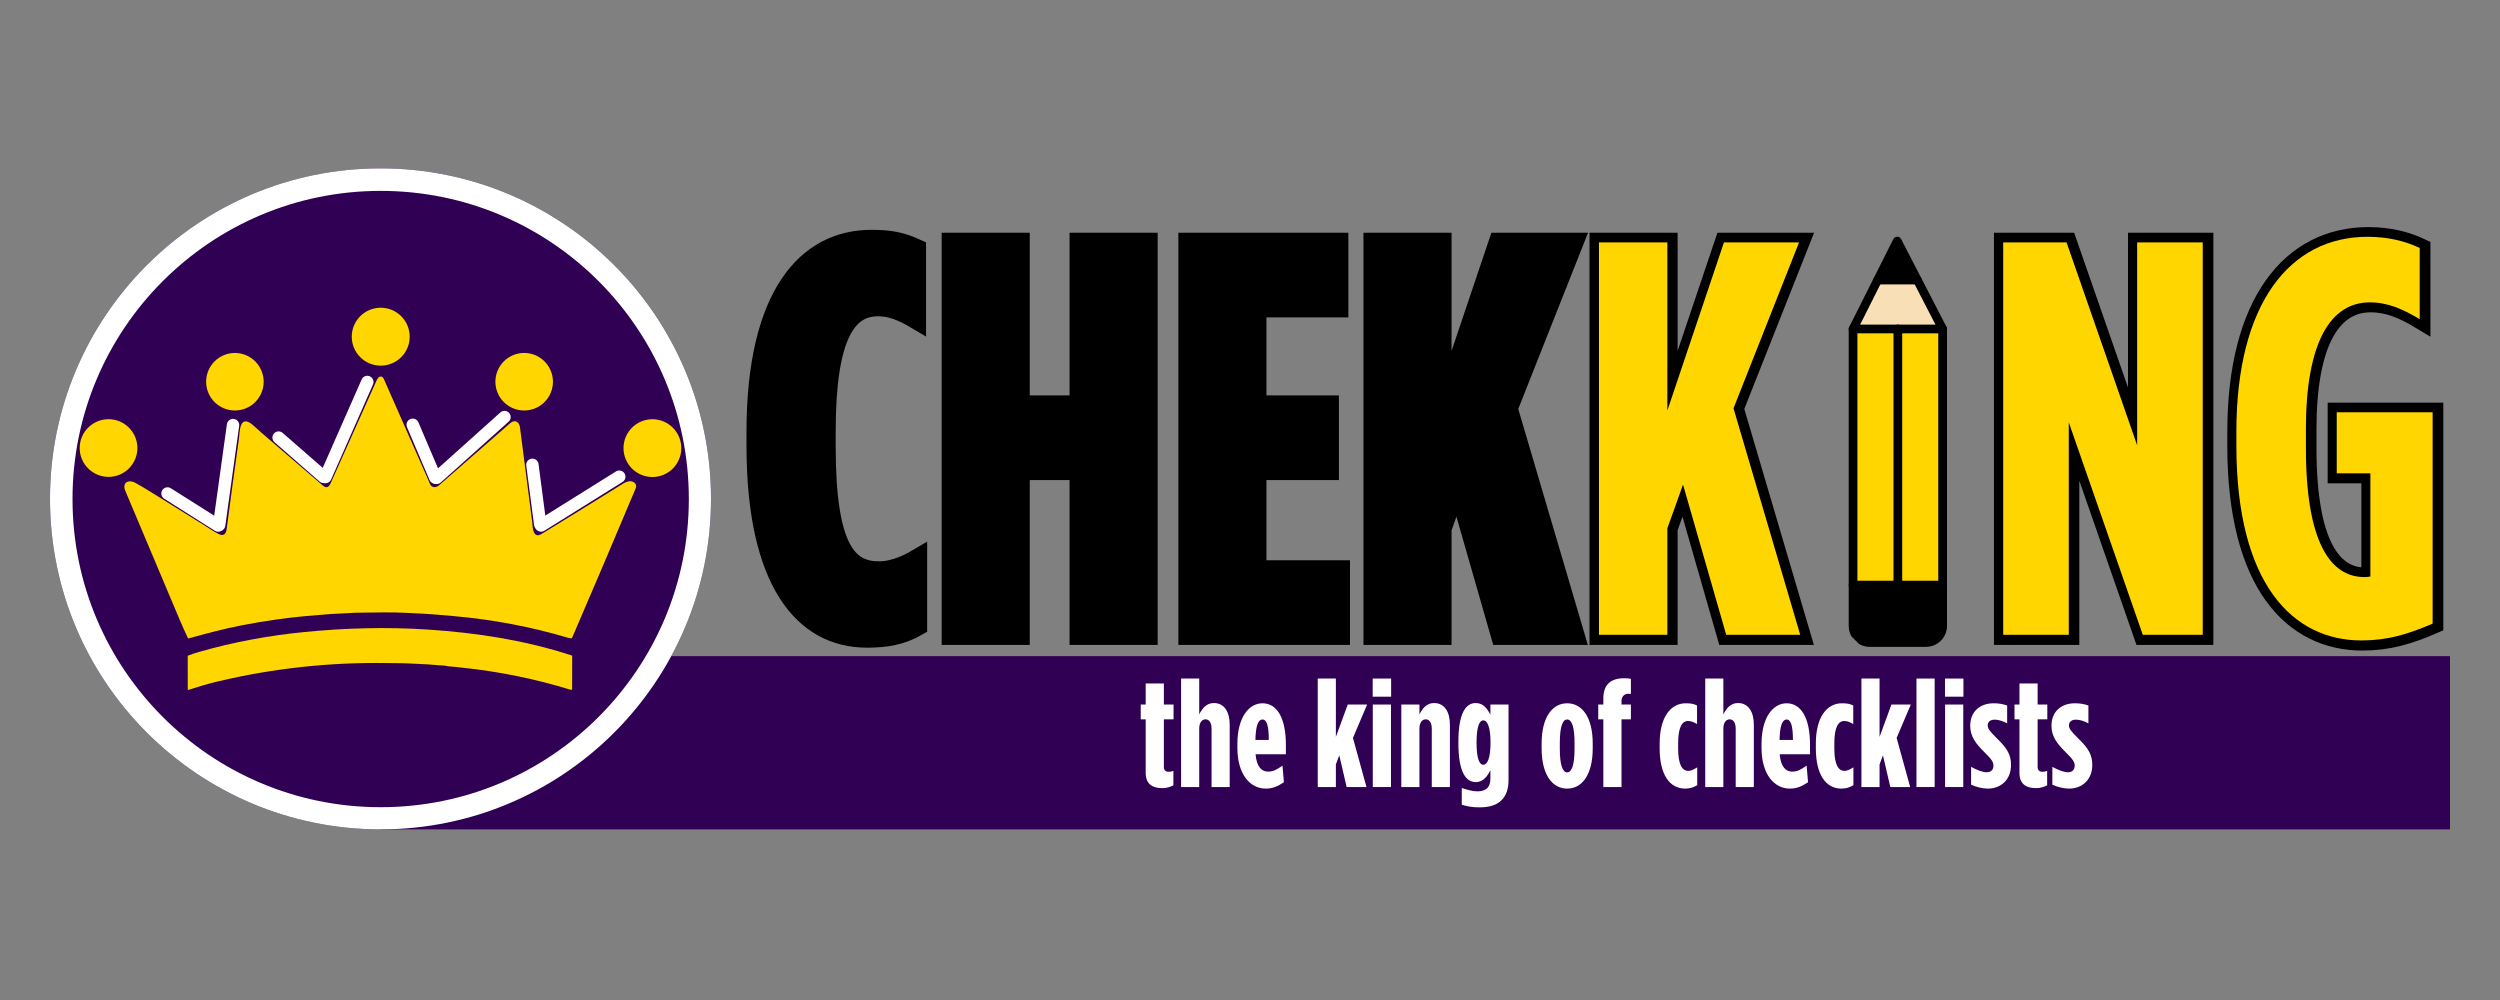 <svg xmlns="http://www.w3.org/2000/svg" xmlns:xlink="http://www.w3.org/1999/xlink" width="1000" zoomAndPan="magnify" viewBox="0 0 750 300" height="400" preserveAspectRatio="xMidYMid meet" version="1.0"><rect x="0" y="0" width="750" height="300" fill="#808080" stroke="none"/><defs><g/><clipPath id="d90b97e101"><path d="M 114.152 196.836 L 735 196.836 L 735 248.816 L 114.152 248.816 Z M 114.152 196.836 " clip-rule="nonzero"/></clipPath><clipPath id="8a65222c47"><path d="M 563 72 L 576 72 L 576 85 L 563 85 Z M 563 72 " clip-rule="nonzero"/></clipPath><clipPath id="558c280190"><path d="M 636.664 137.801 L 569.492 204.977 L 501.941 137.426 L 569.113 70.25 Z M 636.664 137.801 " clip-rule="nonzero"/></clipPath><clipPath id="58a4c2f844"><path d="M 636.664 137.801 L 569.492 204.977 L 501.941 137.426 L 569.113 70.25 Z M 636.664 137.801 " clip-rule="nonzero"/></clipPath><clipPath id="d40666bcd9"><path d="M 555 84 L 583 84 L 583 99 L 555 99 Z M 555 84 " clip-rule="nonzero"/></clipPath><clipPath id="1fd952d870"><path d="M 636.664 137.801 L 569.492 204.977 L 501.941 137.426 L 569.113 70.25 Z M 636.664 137.801 " clip-rule="nonzero"/></clipPath><clipPath id="68d37028d3"><path d="M 636.664 137.801 L 569.492 204.977 L 501.941 137.426 L 569.113 70.25 Z M 636.664 137.801 " clip-rule="nonzero"/></clipPath><clipPath id="83e080bab9"><path d="M 555 175 L 583 175 L 583 193 L 555 193 Z M 555 175 " clip-rule="nonzero"/></clipPath><clipPath id="a34761402d"><path d="M 636.664 137.801 L 569.492 204.977 L 501.941 137.426 L 569.113 70.25 Z M 636.664 137.801 " clip-rule="nonzero"/></clipPath><clipPath id="6d5af7fcdc"><path d="M 636.664 137.801 L 569.492 204.977 L 501.941 137.426 L 569.113 70.25 Z M 636.664 137.801 " clip-rule="nonzero"/></clipPath><clipPath id="783b3ceda8"><path d="M 555 98 L 570 98 L 570 176 L 555 176 Z M 555 98 " clip-rule="nonzero"/></clipPath><clipPath id="37973f82d5"><path d="M 636.664 137.801 L 569.492 204.977 L 501.941 137.426 L 569.113 70.25 Z M 636.664 137.801 " clip-rule="nonzero"/></clipPath><clipPath id="e5cccf99e9"><path d="M 636.664 137.801 L 569.492 204.977 L 501.941 137.426 L 569.113 70.25 Z M 636.664 137.801 " clip-rule="nonzero"/></clipPath><clipPath id="c541fe55a9"><path d="M 569 98 L 583 98 L 583 176 L 569 176 Z M 569 98 " clip-rule="nonzero"/></clipPath><clipPath id="a0ddb190ca"><path d="M 636.664 137.801 L 569.492 204.977 L 501.941 137.426 L 569.113 70.25 Z M 636.664 137.801 " clip-rule="nonzero"/></clipPath><clipPath id="e2ee65051b"><path d="M 636.664 137.801 L 569.492 204.977 L 501.941 137.426 L 569.113 70.25 Z M 636.664 137.801 " clip-rule="nonzero"/></clipPath><clipPath id="118b454434"><path d="M 554 71 L 585 71 L 585 195 L 554 195 Z M 554 71 " clip-rule="nonzero"/></clipPath><clipPath id="7036f7c452"><path d="M 636.664 137.801 L 569.492 204.977 L 501.941 137.426 L 569.113 70.25 Z M 636.664 137.801 " clip-rule="nonzero"/></clipPath><clipPath id="abe83d5bfd"><path d="M 636.664 137.801 L 569.492 204.977 L 501.941 137.426 L 569.113 70.25 Z M 636.664 137.801 " clip-rule="nonzero"/></clipPath><clipPath id="7d3be4d772"><path d="M 554 174 L 585 174 L 585 177 L 554 177 Z M 554 174 " clip-rule="nonzero"/></clipPath><clipPath id="afbf812272"><path d="M 636.664 137.801 L 569.492 204.977 L 501.941 137.426 L 569.113 70.25 Z M 636.664 137.801 " clip-rule="nonzero"/></clipPath><clipPath id="a3b7855e1a"><path d="M 636.664 137.801 L 569.492 204.977 L 501.941 137.426 L 569.113 70.25 Z M 636.664 137.801 " clip-rule="nonzero"/></clipPath><clipPath id="b81db6193a"><path d="M 554 97 L 585 97 L 585 101 L 554 101 Z M 554 97 " clip-rule="nonzero"/></clipPath><clipPath id="e06fde543e"><path d="M 636.664 137.801 L 569.492 204.977 L 501.941 137.426 L 569.113 70.25 Z M 636.664 137.801 " clip-rule="nonzero"/></clipPath><clipPath id="03b589fe6e"><path d="M 636.664 137.801 L 569.492 204.977 L 501.941 137.426 L 569.113 70.25 Z M 636.664 137.801 " clip-rule="nonzero"/></clipPath><clipPath id="7e1964943c"><path d="M 568 97 L 571 97 L 571 177 L 568 177 Z M 568 97 " clip-rule="nonzero"/></clipPath><clipPath id="27c84e7a9d"><path d="M 636.664 137.801 L 569.492 204.977 L 501.941 137.426 L 569.113 70.25 Z M 636.664 137.801 " clip-rule="nonzero"/></clipPath><clipPath id="343825ec94"><path d="M 636.664 137.801 L 569.492 204.977 L 501.941 137.426 L 569.113 70.25 Z M 636.664 137.801 " clip-rule="nonzero"/></clipPath><clipPath id="5d9c2e705e"><path d="M 561 82 L 577 82 L 577 86 L 561 86 Z M 561 82 " clip-rule="nonzero"/></clipPath><clipPath id="46ae7e67d4"><path d="M 636.664 137.801 L 569.492 204.977 L 501.941 137.426 L 569.113 70.25 Z M 636.664 137.801 " clip-rule="nonzero"/></clipPath><clipPath id="5b8121add9"><path d="M 636.664 137.801 L 569.492 204.977 L 501.941 137.426 L 569.113 70.25 Z M 636.664 137.801 " clip-rule="nonzero"/></clipPath><clipPath id="dc65a43e55"><path d="M 15 50.512 L 213.305 50.512 L 213.305 248.816 L 15 248.816 Z M 15 50.512 " clip-rule="nonzero"/></clipPath><clipPath id="57e9cd3613"><path d="M 114.152 50.512 C 59.391 50.512 15 94.902 15 149.664 C 15 204.422 59.391 248.816 114.152 248.816 C 168.914 248.816 213.305 204.422 213.305 149.664 C 213.305 94.902 168.914 50.512 114.152 50.512 Z M 114.152 50.512 " clip-rule="nonzero"/></clipPath><clipPath id="07872bf773"><path d="M 15 50.512 L 213.301 50.512 L 213.301 248.812 L 15 248.812 Z M 15 50.512 " clip-rule="nonzero"/></clipPath><clipPath id="da87b1ae62"><path d="M 114.152 50.512 C 59.391 50.512 15 94.902 15 149.66 C 15 204.422 59.391 248.812 114.152 248.812 C 168.91 248.812 213.301 204.422 213.301 149.66 C 213.301 94.902 168.91 50.512 114.152 50.512 Z M 114.152 50.512 " clip-rule="nonzero"/></clipPath><clipPath id="1675f371bd"><path d="M 105 92.309 L 123 92.309 L 123 110 L 105 110 Z M 105 92.309 " clip-rule="nonzero"/></clipPath><clipPath id="3d9301a28d"><path d="M 23.91 125 L 42 125 L 42 144 L 23.91 144 Z M 23.91 125 " clip-rule="nonzero"/></clipPath><clipPath id="cf5b2aa346"><path d="M 187 125 L 204.359 125 L 204.359 144 L 187 144 Z M 187 125 " clip-rule="nonzero"/></clipPath><clipPath id="a66c5eff4e"><path d="M 56 188 L 172 188 L 172 206.945 L 56 206.945 Z M 56 188 " clip-rule="nonzero"/></clipPath></defs><path stroke-linecap="butt" transform="matrix(0.531, 0, 0, 0.531, 222.867, 13.181)" fill="none" stroke-linejoin="miter" d="M 70.017 335.548 C 81.16 335.548 89.669 334.002 98.567 328.894 L 98.567 290.908 C 90.596 295.626 83.015 297.871 76.98 297.871 C 59.264 297.871 46.884 285.8 46.884 227.235 L 46.884 218.955 C 46.884 163.489 59.264 148.319 76.361 148.319 C 83.633 148.319 89.978 150.873 97.942 155.591 L 97.942 115.677 C 89.669 111.887 83.324 110.569 72.571 110.569 C 36.44 110.569 7.58 141.357 7.58 219.264 L 7.58 226.926 C 7.58 304.216 34.504 335.548 70.017 335.548 Z M 117.851 334.002 L 156.529 334.002 L 156.529 240.852 L 190.106 240.852 L 190.106 334.002 L 228.791 334.002 L 228.791 112.196 L 190.106 112.196 L 190.106 204.102 L 156.529 204.102 L 156.529 112.196 L 117.851 112.196 Z M 251.578 334.002 L 337.45 334.002 L 337.45 297.253 L 290.256 297.253 L 290.256 240.852 L 331.186 240.852 L 331.186 204.102 L 290.256 204.102 L 290.256 148.938 L 336.522 148.938 L 336.522 112.196 L 251.578 112.196 Z M 356.152 334.002 L 394.83 334.002 L 394.83 273.811 L 403.728 249.051 L 428.098 334.002 L 469.955 334.002 L 432.197 205.957 L 469.337 112.196 L 426.861 112.196 L 394.83 207.275 L 394.83 112.196 L 356.152 112.196 Z M 356.152 334.002 " stroke="#000000" stroke-width="11.091" stroke-opacity="1" stroke-miterlimit="4"/><path stroke-linecap="butt" transform="matrix(0.531, 0, 0, 0.531, 222.867, 13.181)" fill="none" stroke-linejoin="miter" d="M 483.858 334.002 L 522.544 334.002 L 522.544 273.811 L 531.435 249.051 L 555.804 334.002 L 597.662 334.002 L 559.911 205.957 L 597.043 112.196 L 554.568 112.196 L 522.544 207.275 L 522.544 112.196 L 483.858 112.196 Z M 483.858 334.002 " stroke="#000000" stroke-width="11.091" stroke-opacity="1" stroke-miterlimit="4"/><path stroke-linecap="butt" transform="matrix(0.531, 0, 0, 0.531, 222.867, 13.181)" fill="none" stroke-linejoin="miter" d="M 712.356 334.002 L 749.495 334.002 L 749.495 213.928 L 791.271 334.002 L 825.231 334.002 L 825.231 112.196 L 788.099 112.196 L 788.099 226.926 L 748.178 112.196 L 712.356 112.196 Z M 914.908 337.175 C 929.761 337.175 941.213 333.693 955.139 327.658 L 955.139 208.202 L 900.902 208.202 L 900.902 242.707 L 919.935 242.707 L 919.935 301.043 C 918.08 301.353 917.771 301.353 916.454 301.353 C 900.592 301.353 883.495 287.736 883.495 228.472 L 883.495 217.719 C 883.495 168.589 897.42 146.082 919.626 146.082 C 929.761 146.082 938.35 149.872 947.867 155.591 L 947.867 115.368 C 939.896 111.57 930.07 109.023 918.389 109.023 C 874.677 109.023 844.191 146.391 844.191 219.264 L 844.191 226.926 C 844.191 305.452 876.223 337.175 914.908 337.175 Z M 914.908 337.175 " stroke="#000000" stroke-width="11.091" stroke-opacity="1" stroke-miterlimit="4"/><g fill="#000000" fill-opacity="1"><g transform="translate(222.867, 190.444)"><g><path d="M 37.172 0.844 C 43.062 0.844 47.594 0 52.312 -2.688 L 52.312 -22.875 C 48.109 -20.344 44.062 -19.172 40.875 -19.172 C 31.453 -19.172 24.891 -25.562 24.891 -56.672 L 24.891 -61.047 C 24.891 -90.484 31.453 -98.562 40.531 -98.562 C 44.406 -98.562 47.766 -97.219 51.969 -94.688 L 51.969 -115.875 C 47.594 -117.906 44.234 -118.578 38.516 -118.578 C 19.344 -118.578 4.031 -102.266 4.031 -60.891 L 4.031 -56.844 C 4.031 -15.812 18.328 0.844 37.172 0.844 Z M 37.172 0.844 "/></g></g></g><g fill="#000000" fill-opacity="1"><g transform="translate(279.377, 190.444)"><g><path d="M 6.062 0 L 26.578 0 L 26.578 -49.453 L 44.406 -49.453 L 44.406 0 L 64.922 0 L 64.922 -117.734 L 44.406 -117.734 L 44.406 -68.953 L 26.578 -68.953 L 26.578 -117.734 L 6.062 -117.734 Z M 6.062 0 "/></g></g></g><g fill="#000000" fill-opacity="1"><g transform="translate(350.349, 190.444)"><g><path d="M 6.062 0 L 51.641 0 L 51.641 -19.516 L 26.578 -19.516 L 26.578 -49.453 L 48.266 -49.453 L 48.266 -68.953 L 26.578 -68.953 L 26.578 -98.219 L 51.125 -98.219 L 51.125 -117.734 L 6.062 -117.734 Z M 6.062 0 "/></g></g></g><g fill="#000000" fill-opacity="1"><g transform="translate(405.849, 190.444)"><g><path d="M 6.062 0 L 26.578 0 L 26.578 -31.953 L 31.281 -45.078 L 44.234 0 L 66.438 0 L 46.422 -67.953 L 66.094 -117.734 L 43.562 -117.734 L 26.578 -67.281 L 26.578 -117.734 L 6.062 -117.734 Z M 6.062 0 "/></g></g></g><g fill="#ffd600" fill-opacity="1"><g transform="translate(473.628, 190.444)"><g><path d="M 6.062 0 L 26.578 0 L 26.578 -31.953 L 31.281 -45.078 L 44.234 0 L 66.438 0 L 46.422 -67.953 L 66.094 -117.734 L 43.562 -117.734 L 26.578 -67.281 L 26.578 -117.734 L 6.062 -117.734 Z M 6.062 0 "/></g></g></g><g fill="#ffd600" fill-opacity="1"><g transform="translate(541.411, 190.444)"><g/></g></g><g fill="#ffd600" fill-opacity="1"><g transform="translate(568.152, 190.444)"><g/></g></g><g fill="#ffd600" fill-opacity="1"><g transform="translate(594.899, 190.444)"><g><path d="M 6.062 0 L 25.734 0 L 25.734 -63.75 L 47.938 0 L 65.922 0 L 65.922 -117.734 L 46.25 -117.734 L 46.25 -56.844 L 25.062 -117.734 L 6.062 -117.734 Z M 6.062 0 "/></g></g></g><g fill="#ffd600" fill-opacity="1"><g transform="translate(666.88, 190.444)"><g><path d="M 41.547 1.688 C 49.453 1.688 55.5 -0.172 62.906 -3.359 L 62.906 -66.766 L 34.141 -66.766 L 34.141 -48.438 L 44.234 -48.438 L 44.234 -17.484 C 43.219 -17.328 43.062 -17.328 42.391 -17.328 C 33.969 -17.328 24.891 -24.562 24.891 -56 L 24.891 -61.719 C 24.891 -87.797 32.297 -99.734 44.062 -99.734 C 49.453 -99.734 53.984 -97.719 59.031 -94.688 L 59.031 -116.047 C 54.828 -118.062 49.609 -119.406 43.391 -119.406 C 20.188 -119.406 4.031 -99.562 4.031 -60.891 L 4.031 -56.844 C 4.031 -15.141 21.031 1.688 41.547 1.688 Z M 41.547 1.688 "/></g></g></g><g clip-path="url(#d90b97e101)"><path fill="#2f0054" d="M 114.152 196.836 L 735.07 196.836 L 735.07 248.816 L 114.152 248.816 Z M 114.152 196.836 " fill-opacity="1" fill-rule="nonzero"/></g><g clip-path="url(#8a65222c47)"><g clip-path="url(#558c280190)"><g clip-path="url(#58a4c2f844)"><path fill="#000000" d="M 563.293 84.016 L 569.168 72.32 L 575.207 84.016 Z M 563.293 84.016 " fill-opacity="1" fill-rule="nonzero"/></g></g></g><g clip-path="url(#d40666bcd9)"><g clip-path="url(#1fd952d870)"><g clip-path="url(#68d37028d3)"><path fill="#f8dfb6" d="M 555.918 98.695 L 563.293 84.016 L 575.207 84.016 L 582.789 98.695 L 555.918 98.695 " fill-opacity="1" fill-rule="nonzero"/></g></g></g><g clip-path="url(#83e080bab9)"><g clip-path="url(#a34761402d)"><g clip-path="url(#6d5af7fcdc)"><path fill="#000000" d="M 560.895 192.742 C 558.148 192.742 555.918 190.516 555.918 187.766 L 555.918 175.527 L 582.789 175.527 L 582.789 187.766 C 582.789 190.516 580.562 192.742 577.812 192.742 L 560.895 192.742 " fill-opacity="1" fill-rule="nonzero"/></g></g></g><g clip-path="url(#783b3ceda8)"><g clip-path="url(#37973f82d5)"><g clip-path="url(#e5cccf99e9)"><path fill="#ffd600" d="M 555.918 175.527 L 555.918 98.695 L 569.355 98.695 L 569.355 175.527 L 555.918 175.527 " fill-opacity="1" fill-rule="nonzero"/></g></g></g><g clip-path="url(#c541fe55a9)"><g clip-path="url(#a0ddb190ca)"><g clip-path="url(#e2ee65051b)"><path fill="#ffd600" d="M 569.355 175.527 L 569.355 98.695 L 582.789 98.695 L 582.789 175.527 L 569.355 175.527 " fill-opacity="1" fill-rule="nonzero"/></g></g></g><g clip-path="url(#118b454434)"><g clip-path="url(#7036f7c452)"><g clip-path="url(#abe83d5bfd)"><path fill="#000000" d="M 555.918 98.695 Z M 581.48 99.012 L 569.184 75.203 L 557.227 99.004 L 557.227 187.766 C 557.227 188.746 557.609 189.668 558.301 190.359 C 558.996 191.051 559.914 191.434 560.895 191.434 L 577.812 191.434 C 578.793 191.434 579.715 191.051 580.406 190.359 C 581.098 189.668 581.48 188.746 581.48 187.766 Z M 568.242 71.395 C 568.48 71.156 568.809 71.012 569.16 71.012 C 569.652 71.008 570.105 71.281 570.332 71.719 L 583.953 98.094 C 584.047 98.281 584.098 98.484 584.098 98.695 L 584.098 187.766 C 584.098 189.445 583.445 191.023 582.258 192.211 C 581.07 193.398 579.492 194.051 577.812 194.051 L 560.895 194.051 C 559.215 194.051 557.637 193.398 556.449 192.211 C 555.266 191.023 554.609 189.445 554.609 187.766 L 554.609 98.695 C 554.609 98.492 554.656 98.289 554.75 98.109 L 568 71.73 C 568.062 71.605 568.145 71.492 568.242 71.395 " fill-opacity="1" fill-rule="nonzero"/></g></g></g><g clip-path="url(#7d3be4d772)"><g clip-path="url(#afbf812272)"><g clip-path="url(#a3b7855e1a)"><path fill="#000000" d="M 554.992 174.602 C 555.23 174.367 555.559 174.219 555.918 174.219 L 582.789 174.219 C 583.512 174.219 584.098 174.805 584.098 175.527 C 584.098 176.25 583.512 176.836 582.789 176.836 L 555.918 176.836 C 555.195 176.836 554.609 176.25 554.609 175.527 C 554.609 175.168 554.758 174.84 554.992 174.602 " fill-opacity="1" fill-rule="nonzero"/></g></g></g><g clip-path="url(#b81db6193a)"><g clip-path="url(#e06fde543e)"><g clip-path="url(#03b589fe6e)"><path fill="#000000" d="M 554.992 97.77 C 555.23 97.531 555.559 97.387 555.918 97.387 L 582.789 97.387 C 583.512 97.387 584.098 97.973 584.098 98.695 C 584.098 99.418 583.512 100.004 582.789 100.004 L 555.918 100.004 C 555.195 100.004 554.609 99.418 554.609 98.695 C 554.609 98.332 554.758 98.008 554.992 97.77 " fill-opacity="1" fill-rule="nonzero"/></g></g></g><g clip-path="url(#7e1964943c)"><g clip-path="url(#27c84e7a9d)"><g clip-path="url(#343825ec94)"><path fill="#000000" d="M 568.43 97.77 C 568.664 97.531 568.992 97.387 569.355 97.387 C 570.078 97.387 570.664 97.973 570.664 98.695 L 570.664 175.527 C 570.664 176.25 570.078 176.836 569.355 176.836 C 568.633 176.836 568.047 176.25 568.047 175.527 L 568.047 98.695 C 568.047 98.332 568.191 98.008 568.43 97.77 " fill-opacity="1" fill-rule="nonzero"/></g></g></g><g clip-path="url(#5d9c2e705e)"><g clip-path="url(#46ae7e67d4)"><g clip-path="url(#5b8121add9)"><path fill="#000000" d="M 562.367 83.09 C 562.605 82.852 562.93 82.707 563.293 82.707 L 575.207 82.707 C 575.93 82.707 576.516 83.293 576.516 84.016 C 576.516 84.738 575.93 85.324 575.207 85.324 L 563.293 85.324 C 562.57 85.324 561.984 84.738 561.984 84.016 C 561.984 83.656 562.129 83.328 562.367 83.09 " fill-opacity="1" fill-rule="nonzero"/></g></g></g><g fill="#ffffff" fill-opacity="1"><g transform="translate(341.534, 236.113)"><g><path d="M 7.25 0.328 C 8.359 0.328 9.656 -0.047 10.484 -0.516 L 10.484 -4.844 C 10.016 -4.656 9.562 -4.578 9.141 -4.578 C 8.172 -4.578 7.625 -4.984 7.625 -6.094 L 7.625 -20.312 L 10.531 -20.312 L 10.531 -24.75 L 7.625 -24.75 L 7.625 -31.078 L 2.172 -31.078 L 2.172 -24.75 L 0.688 -24.75 L 0.688 -20.312 L 2.172 -20.312 L 2.172 -4.25 C 2.172 -0.516 4.656 0.328 7.25 0.328 Z M 7.25 0.328 "/></g></g></g><g fill="#ffffff" fill-opacity="1"><g transform="translate(352.798, 236.113)"><g><path d="M 1.531 0 L 6.969 0 L 6.969 -17.5 C 6.969 -19.297 7.75 -20.312 8.859 -20.312 C 9.969 -20.312 10.672 -19.297 10.672 -17.5 L 10.672 0 L 16.109 0 L 16.109 -18.75 C 16.109 -22.531 14.5 -25.203 11.359 -25.203 C 9.188 -25.203 7.938 -23.688 6.969 -21.797 L 6.969 -32.547 L 1.531 -32.547 Z M 1.531 0 "/></g></g></g><g fill="#ffffff" fill-opacity="1"><g transform="translate(370.295, 236.113)"><g><path d="M 9.422 0.469 C 11.5 0.469 12.969 -0.188 14.875 -1.438 L 14.453 -6.422 C 12.828 -5.312 11.781 -4.625 10.109 -4.625 C 8.312 -4.625 6.688 -5.953 6.375 -9.828 L 15.469 -9.828 L 15.469 -12.703 C 15.469 -20.828 12.75 -25.125 8.453 -25.125 C 4.344 -25.125 0.922 -20.875 0.922 -12.922 L 0.922 -11.734 C 0.922 -3.734 4.797 0.469 9.422 0.469 Z M 6.328 -14.125 C 6.422 -18.516 7.203 -20.266 8.453 -20.266 C 9.75 -20.266 10.344 -18.281 10.344 -14.125 Z M 6.328 -14.125 "/></g></g></g><g fill="#ffffff" fill-opacity="1"><g transform="translate(386.453, 236.113)"><g/></g></g><g fill="#ffffff" fill-opacity="1"><g transform="translate(393.793, 236.113)"><g><path d="M 1.531 0 L 6.969 0 L 6.969 -6.781 L 7.984 -9.516 L 10.203 0 L 16.156 0 L 12.094 -14.734 L 16.344 -24.75 L 10.531 -24.75 L 6.969 -15.047 L 6.969 -32.547 L 1.531 -32.547 Z M 1.531 0 "/></g></g></g><g fill="#ffffff" fill-opacity="1"><g transform="translate(410.274, 236.113)"><g><path d="M 1.531 -27.109 L 7.062 -27.109 L 7.062 -32.547 L 1.531 -32.547 Z M 1.562 0 L 7.016 0 L 7.016 -24.75 L 1.562 -24.75 Z M 1.562 0 "/></g></g></g><g fill="#ffffff" fill-opacity="1"><g transform="translate(418.861, 236.113)"><g><path d="M 1.531 0 L 6.969 0 L 6.969 -17.5 C 6.969 -19.297 7.75 -20.312 8.859 -20.312 C 9.969 -20.312 10.672 -19.297 10.672 -17.5 L 10.672 0 L 16.109 0 L 16.109 -18.75 C 16.109 -22.531 14.5 -25.203 11.359 -25.203 C 9.188 -25.203 7.938 -23.688 6.969 -21.797 L 6.969 -24.75 L 1.531 -24.75 Z M 1.531 0 "/></g></g></g><g fill="#ffffff" fill-opacity="1"><g transform="translate(436.358, 236.113)"><g><path d="M 7.531 6.094 C 10.344 6.094 12.609 5.453 14.078 3.969 C 15.516 2.547 16.203 0.594 16.203 -2.172 L 16.203 -24.75 L 10.766 -24.75 L 10.766 -21.75 C 9.922 -23.266 8.766 -25.203 6.375 -25.203 C 3.422 -25.203 1.156 -22.297 1.156 -13.484 L 1.156 -13.203 C 1.156 -4.438 3.422 -1.484 6.375 -1.484 C 8.766 -1.484 9.969 -3.516 10.766 -5.031 L 10.766 -2.578 C 10.766 0.281 9.234 1.297 6.781 1.297 C 5.672 1.297 3.688 0.828 2.172 0.281 L 2.172 5.312 C 3.922 5.812 5.219 6.094 7.531 6.094 Z M 8.641 -6.688 C 7.344 -6.688 6.609 -8.859 6.609 -13.297 L 6.609 -13.391 C 6.609 -17.781 7.344 -20 8.641 -20 C 9.922 -20 10.797 -17.781 10.797 -13.391 L 10.797 -13.297 C 10.797 -8.859 9.922 -6.688 8.641 -6.688 Z M 8.641 -6.688 "/></g></g></g><g fill="#ffffff" fill-opacity="1"><g transform="translate(454.086, 236.113)"><g/></g></g><g fill="#ffffff" fill-opacity="1"><g transform="translate(461.426, 236.113)"><g><path d="M 8.719 0.469 C 13.156 0.469 16.391 -3.641 16.391 -11.594 L 16.391 -13.062 C 16.391 -21.016 13.156 -25.125 8.719 -25.125 C 4.297 -25.125 1.062 -21.016 1.062 -13.062 L 1.062 -11.594 C 1.062 -3.641 4.297 0.469 8.719 0.469 Z M 8.719 -4.391 C 7.344 -4.391 6.516 -6.688 6.516 -11.5 L 6.516 -13.156 C 6.516 -18.047 7.344 -20.266 8.719 -20.266 C 10.109 -20.266 10.938 -18.047 10.938 -13.156 L 10.938 -11.5 C 10.938 -6.688 10.109 -4.391 8.719 -4.391 Z M 8.719 -4.391 "/></g></g></g><g fill="#ffffff" fill-opacity="1"><g transform="translate(478.877, 236.113)"><g><path d="M 2.125 0 L 7.578 0 L 7.578 -20.312 L 10.391 -20.312 L 10.391 -24.75 L 7.578 -24.75 L 7.578 -25.719 C 7.578 -27.234 8.406 -27.984 9.75 -27.984 C 10.062 -27.984 10.156 -27.984 10.391 -27.938 L 10.391 -32.453 C 9.828 -32.594 9.281 -32.641 8.359 -32.641 C 6.328 -32.641 4.703 -32.141 3.641 -31.078 C 2.625 -30.062 2.125 -28.578 2.125 -26.547 L 2.125 -24.75 L 0.594 -24.75 L 0.594 -20.312 L 2.125 -20.312 Z M 2.125 0 "/></g></g></g><g fill="#ffffff" fill-opacity="1"><g transform="translate(489.495, 236.113)"><g/></g></g><g fill="#ffffff" fill-opacity="1"><g transform="translate(496.835, 236.113)"><g><path d="M 8.719 0.469 C 10.156 0.469 11.078 0.141 12.328 -0.547 L 12.328 -5.906 C 11.406 -5.312 10.438 -4.844 9.656 -4.844 C 7.844 -4.844 6.609 -6.688 6.609 -11.5 L 6.609 -13.156 C 6.609 -18.047 7.844 -19.812 9.562 -19.812 C 10.531 -19.812 11.359 -19.438 12.281 -18.891 L 12.281 -24.469 C 11.172 -24.984 10.438 -25.125 8.859 -25.125 C 4.391 -25.125 1.062 -21.016 1.062 -13.062 L 1.062 -11.594 C 1.062 -3.641 4.109 0.469 8.719 0.469 Z M 8.719 0.469 "/></g></g></g><g fill="#ffffff" fill-opacity="1"><g transform="translate(510.039, 236.113)"><g><path d="M 1.531 0 L 6.969 0 L 6.969 -17.5 C 6.969 -19.297 7.75 -20.312 8.859 -20.312 C 9.969 -20.312 10.672 -19.297 10.672 -17.5 L 10.672 0 L 16.109 0 L 16.109 -18.75 C 16.109 -22.531 14.5 -25.203 11.359 -25.203 C 9.188 -25.203 7.938 -23.688 6.969 -21.797 L 6.969 -32.547 L 1.531 -32.547 Z M 1.531 0 "/></g></g></g><g fill="#ffffff" fill-opacity="1"><g transform="translate(527.536, 236.113)"><g><path d="M 9.422 0.469 C 11.5 0.469 12.969 -0.188 14.875 -1.438 L 14.453 -6.422 C 12.828 -5.312 11.781 -4.625 10.109 -4.625 C 8.312 -4.625 6.688 -5.953 6.375 -9.828 L 15.469 -9.828 L 15.469 -12.703 C 15.469 -20.828 12.75 -25.125 8.453 -25.125 C 4.344 -25.125 0.922 -20.875 0.922 -12.922 L 0.922 -11.734 C 0.922 -3.734 4.797 0.469 9.422 0.469 Z M 6.328 -14.125 C 6.422 -18.516 7.203 -20.266 8.453 -20.266 C 9.75 -20.266 10.344 -18.281 10.344 -14.125 Z M 6.328 -14.125 "/></g></g></g><g fill="#ffffff" fill-opacity="1"><g transform="translate(543.694, 236.113)"><g><path d="M 8.719 0.469 C 10.156 0.469 11.078 0.141 12.328 -0.547 L 12.328 -5.906 C 11.406 -5.312 10.438 -4.844 9.656 -4.844 C 7.844 -4.844 6.609 -6.688 6.609 -11.5 L 6.609 -13.156 C 6.609 -18.047 7.844 -19.812 9.562 -19.812 C 10.531 -19.812 11.359 -19.438 12.281 -18.891 L 12.281 -24.469 C 11.172 -24.984 10.438 -25.125 8.859 -25.125 C 4.391 -25.125 1.062 -21.016 1.062 -13.062 L 1.062 -11.594 C 1.062 -3.641 4.109 0.469 8.719 0.469 Z M 8.719 0.469 "/></g></g></g><g fill="#ffffff" fill-opacity="1"><g transform="translate(556.897, 236.113)"><g><path d="M 1.531 0 L 6.969 0 L 6.969 -6.781 L 7.984 -9.516 L 10.203 0 L 16.156 0 L 12.094 -14.734 L 16.344 -24.75 L 10.531 -24.75 L 6.969 -15.047 L 6.969 -32.547 L 1.531 -32.547 Z M 1.531 0 "/></g></g></g><g fill="#ffffff" fill-opacity="1"><g transform="translate(573.378, 236.113)"><g><path d="M 1.562 0 L 7.016 0 L 7.016 -32.547 L 1.562 -32.547 Z M 1.562 0 "/></g></g></g><g fill="#ffffff" fill-opacity="1"><g transform="translate(581.965, 236.113)"><g><path d="M 1.531 -27.109 L 7.062 -27.109 L 7.062 -32.547 L 1.531 -32.547 Z M 1.562 0 L 7.016 0 L 7.016 -24.75 L 1.562 -24.75 Z M 1.562 0 "/></g></g></g><g fill="#ffffff" fill-opacity="1"><g transform="translate(590.552, 236.113)"><g><path d="M 5.812 0.469 C 9.75 0.469 12.75 -2.266 12.75 -6.562 L 12.75 -6.656 C 12.75 -9.469 11.781 -11.453 8.719 -14.406 C 6.188 -16.906 5.766 -17.547 5.766 -18.516 C 5.766 -19.531 6.516 -20.219 7.844 -20.219 C 9.141 -20.219 10.438 -19.719 11.594 -19.109 L 11.594 -24.469 C 10.203 -24.938 9.047 -25.125 7.531 -25.125 C 3.328 -25.125 0.516 -22.531 0.516 -18.422 L 0.516 -18.328 C 0.516 -15.188 2.219 -12.969 4.703 -10.531 C 7.062 -8.219 7.484 -7.438 7.484 -6.422 C 7.484 -5.172 6.734 -4.438 5.453 -4.438 C 4.203 -4.438 2.625 -5.078 0.781 -6.047 L 0.781 -0.688 C 2.359 0 4.203 0.469 5.812 0.469 Z M 5.812 0.469 "/></g></g></g><g fill="#ffffff" fill-opacity="1"><g transform="translate(603.663, 236.113)"><g><path d="M 7.25 0.328 C 8.359 0.328 9.656 -0.047 10.484 -0.516 L 10.484 -4.844 C 10.016 -4.656 9.562 -4.578 9.141 -4.578 C 8.172 -4.578 7.625 -4.984 7.625 -6.094 L 7.625 -20.312 L 10.531 -20.312 L 10.531 -24.75 L 7.625 -24.75 L 7.625 -31.078 L 2.172 -31.078 L 2.172 -24.75 L 0.688 -24.75 L 0.688 -20.312 L 2.172 -20.312 L 2.172 -4.25 C 2.172 -0.516 4.656 0.328 7.25 0.328 Z M 7.25 0.328 "/></g></g></g><g fill="#ffffff" fill-opacity="1"><g transform="translate(614.928, 236.113)"><g><path d="M 5.812 0.469 C 9.75 0.469 12.75 -2.266 12.75 -6.562 L 12.75 -6.656 C 12.75 -9.469 11.781 -11.453 8.719 -14.406 C 6.188 -16.906 5.766 -17.547 5.766 -18.516 C 5.766 -19.531 6.516 -20.219 7.844 -20.219 C 9.141 -20.219 10.438 -19.719 11.594 -19.109 L 11.594 -24.469 C 10.203 -24.938 9.047 -25.125 7.531 -25.125 C 3.328 -25.125 0.516 -22.531 0.516 -18.422 L 0.516 -18.328 C 0.516 -15.188 2.219 -12.969 4.703 -10.531 C 7.062 -8.219 7.484 -7.438 7.484 -6.422 C 7.484 -5.172 6.734 -4.438 5.453 -4.438 C 4.203 -4.438 2.625 -5.078 0.781 -6.047 L 0.781 -0.688 C 2.359 0 4.203 0.469 5.812 0.469 Z M 5.812 0.469 "/></g></g></g><g clip-path="url(#dc65a43e55)"><g clip-path="url(#57e9cd3613)"><path fill="#2f0054" d="M 15 50.512 L 213.305 50.512 L 213.305 248.816 L 15 248.816 Z M 15 50.512 " fill-opacity="1" fill-rule="nonzero"/></g></g><g clip-path="url(#07872bf773)"><g clip-path="url(#da87b1ae62)"><path stroke-linecap="butt" transform="matrix(0.531, 0, 0, 0.531, 15, 50.511)" fill="none" stroke-linejoin="miter" d="M 186.824 0.001 C 83.641 0.001 -0 83.643 -0 186.818 C -0 290 83.641 373.642 186.824 373.642 C 289.999 373.642 373.64 290 373.64 186.818 C 373.64 83.643 289.999 0.001 186.824 0.001 Z M 186.824 0.001 " stroke="#ffffff" stroke-width="25.437" stroke-opacity="1" stroke-miterlimit="4"/></g></g><g clip-path="url(#1675f371bd)"><path fill="#ffd600" d="M 122.906 101.008 C 122.906 101.578 122.852 102.145 122.742 102.703 C 122.629 103.262 122.465 103.805 122.246 104.332 C 122.027 104.859 121.758 105.359 121.441 105.836 C 121.125 106.309 120.766 106.75 120.363 107.152 C 119.957 107.555 119.52 107.914 119.047 108.234 C 118.57 108.551 118.07 108.816 117.543 109.035 C 117.016 109.254 116.473 109.418 115.914 109.531 C 115.352 109.641 114.789 109.699 114.219 109.699 C 113.645 109.699 113.082 109.641 112.52 109.531 C 111.961 109.418 111.418 109.254 110.891 109.035 C 110.363 108.816 109.863 108.551 109.387 108.234 C 108.914 107.914 108.477 107.555 108.07 107.152 C 107.668 106.75 107.309 106.309 106.992 105.836 C 106.676 105.359 106.406 104.859 106.188 104.332 C 105.969 103.805 105.805 103.262 105.695 102.703 C 105.582 102.145 105.527 101.578 105.527 101.008 C 105.527 100.438 105.582 99.871 105.695 99.312 C 105.805 98.754 105.969 98.207 106.188 97.68 C 106.406 97.152 106.676 96.652 106.992 96.18 C 107.309 95.703 107.668 95.266 108.07 94.863 C 108.477 94.457 108.914 94.098 109.387 93.781 C 109.863 93.465 110.363 93.195 110.891 92.977 C 111.418 92.762 111.961 92.594 112.52 92.484 C 113.082 92.371 113.645 92.316 114.219 92.316 C 114.789 92.316 115.352 92.371 115.914 92.484 C 116.473 92.594 117.016 92.762 117.543 92.977 C 118.07 93.195 118.57 93.465 119.047 93.781 C 119.52 94.098 119.957 94.457 120.363 94.863 C 120.766 95.266 121.125 95.703 121.441 96.18 C 121.758 96.652 122.027 97.152 122.246 97.68 C 122.465 98.207 122.629 98.754 122.742 99.312 C 122.852 99.871 122.906 100.438 122.906 101.008 Z M 122.906 101.008 " fill-opacity="1" fill-rule="nonzero"/></g><path fill="#ffd600" d="M 79.098 114.52 C 79.098 115.086 79.043 115.648 78.934 116.203 C 78.82 116.762 78.656 117.301 78.441 117.824 C 78.223 118.348 77.957 118.844 77.645 119.316 C 77.328 119.785 76.969 120.223 76.57 120.625 C 76.168 121.023 75.734 121.383 75.262 121.695 C 74.789 122.012 74.293 122.277 73.77 122.496 C 73.246 122.711 72.707 122.875 72.148 122.984 C 71.594 123.098 71.031 123.152 70.465 123.152 C 69.898 123.152 69.34 123.098 68.781 122.984 C 68.227 122.875 67.688 122.711 67.164 122.496 C 66.641 122.277 66.141 122.012 65.672 121.695 C 65.199 121.383 64.766 121.023 64.363 120.625 C 63.961 120.223 63.605 119.785 63.289 119.316 C 62.977 118.844 62.711 118.348 62.492 117.824 C 62.277 117.301 62.113 116.762 62 116.203 C 61.891 115.648 61.836 115.086 61.836 114.52 C 61.836 113.953 61.891 113.395 62 112.836 C 62.113 112.281 62.277 111.742 62.492 111.219 C 62.711 110.695 62.977 110.195 63.289 109.727 C 63.605 109.254 63.961 108.816 64.363 108.418 C 64.766 108.016 65.199 107.66 65.672 107.344 C 66.141 107.027 66.641 106.762 67.164 106.547 C 67.688 106.328 68.227 106.164 68.781 106.055 C 69.34 105.945 69.898 105.891 70.465 105.891 C 71.031 105.891 71.594 105.945 72.148 106.055 C 72.707 106.164 73.246 106.328 73.77 106.547 C 74.293 106.762 74.789 107.027 75.262 107.344 C 75.734 107.66 76.168 108.016 76.57 108.418 C 76.969 108.816 77.328 109.254 77.645 109.727 C 77.957 110.195 78.223 110.695 78.441 111.219 C 78.656 111.742 78.82 112.281 78.934 112.836 C 79.043 113.395 79.098 113.953 79.098 114.52 Z M 79.098 114.52 " fill-opacity="1" fill-rule="nonzero"/><path fill="#ffd600" d="M 165.883 114.516 C 165.883 115.082 165.828 115.645 165.715 116.199 C 165.605 116.758 165.441 117.297 165.223 117.82 C 165.008 118.344 164.742 118.84 164.426 119.312 C 164.113 119.785 163.754 120.219 163.352 120.621 C 162.953 121.023 162.516 121.379 162.043 121.695 C 161.574 122.012 161.074 122.277 160.551 122.492 C 160.027 122.711 159.488 122.875 158.934 122.984 C 158.375 123.094 157.816 123.148 157.25 123.148 C 156.68 123.148 156.121 123.094 155.562 122.984 C 155.008 122.875 154.469 122.711 153.945 122.492 C 153.422 122.277 152.922 122.012 152.453 121.695 C 151.98 121.379 151.543 121.023 151.145 120.621 C 150.742 120.219 150.387 119.785 150.07 119.312 C 149.754 118.84 149.488 118.344 149.273 117.82 C 149.055 117.297 148.891 116.758 148.781 116.199 C 148.672 115.645 148.617 115.082 148.617 114.516 C 148.617 113.949 148.672 113.387 148.781 112.832 C 148.891 112.277 149.055 111.738 149.273 111.215 C 149.488 110.688 149.754 110.191 150.07 109.719 C 150.387 109.25 150.742 108.812 151.145 108.414 C 151.543 108.012 151.98 107.652 152.453 107.34 C 152.922 107.023 153.422 106.758 153.945 106.539 C 154.469 106.324 155.008 106.16 155.562 106.051 C 156.121 105.938 156.68 105.883 157.25 105.883 C 157.816 105.883 158.375 105.938 158.934 106.051 C 159.488 106.16 160.027 106.324 160.551 106.539 C 161.074 106.758 161.574 107.023 162.043 107.34 C 162.516 107.652 162.953 108.012 163.352 108.414 C 163.754 108.812 164.113 109.25 164.426 109.719 C 164.742 110.191 165.008 110.688 165.223 111.215 C 165.441 111.738 165.605 112.277 165.715 112.832 C 165.828 113.387 165.883 113.949 165.883 114.516 Z M 165.883 114.516 " fill-opacity="1" fill-rule="nonzero"/><path fill="#ffd600" d="M 122.016 183.863 C 117.395 183.617 112.711 183.758 108.082 183.801 C 106.988 183.809 106 183.828 104.836 183.918 C 103.008 184.066 101.004 184.07 99.355 184.195 C 96.922 184.379 94.492 184.578 92.062 184.793 C 86.02 185.32 79.512 186.254 72.535 187.594 C 67.129 188.629 61.902 190.059 56.605 191.52 C 56.496 191.551 56.418 191.516 56.367 191.414 C 55.469 189.523 54.617 187.617 53.805 185.691 C 46.652 168.656 41.375 156.145 37.973 148.152 C 37.66 147.414 37.262 146.672 37.305 145.941 C 37.406 144.137 39.316 144.133 40.617 144.859 C 42.125 145.703 43.613 146.582 45.082 147.496 C 50.672 150.965 56.262 154.445 61.844 157.934 C 62.707 158.473 65.77 160.59 66.629 160.504 C 67.703 160.398 67.906 159.453 68.039 158.43 C 69.199 149.516 70.41 140.613 71.668 131.715 C 71.965 129.629 71.781 124.277 75.633 127.312 C 76.484 127.984 77.605 129.109 78.562 129.93 C 84.641 135.129 90.703 140.344 96.75 145.574 C 98.082 146.723 98.711 146.066 99.316 144.703 C 103.742 134.777 108.18 124.855 112.621 114.938 C 112.922 114.27 113.289 113.184 113.988 112.992 C 114.633 112.816 114.965 113.262 115.211 113.82 C 119.824 124.277 124.43 134.742 129.02 145.207 C 129.559 146.441 130.848 146.348 131.734 145.57 C 138.848 139.348 145.969 133.133 153.094 126.922 C 154.422 125.766 155.777 126.559 155.98 128.125 C 157.195 137.602 158.418 147.074 159.656 156.547 C 159.809 157.715 159.715 160.328 161.227 160.582 C 161.793 160.676 162.828 159.977 163.359 159.648 C 172.473 154.066 180.238 149.266 186.664 145.25 C 187.465 144.75 188.395 144.262 189.32 144.383 C 190.324 144.52 191.188 145.371 190.719 146.48 C 184.5 161.285 178.215 176.062 171.859 190.812 C 171.77 191.023 171.668 191.23 171.555 191.43 C 171.52 191.488 171.469 191.512 171.402 191.508 C 170.973 191.461 170.621 191.395 170.352 191.316 C 159.246 188.027 147.879 185.871 136.246 184.84 C 132.406 184.504 129.082 184.199 125.449 184.031 C 124.305 183.98 123.16 183.922 122.016 183.863 Z M 122.016 183.863 " fill-opacity="1" fill-rule="nonzero"/><g clip-path="url(#3d9301a28d)"><path fill="#ffd600" d="M 41.215 134.414 C 41.215 134.98 41.16 135.543 41.047 136.102 C 40.938 136.66 40.773 137.199 40.555 137.727 C 40.34 138.25 40.07 138.75 39.754 139.223 C 39.441 139.695 39.082 140.133 38.68 140.531 C 38.277 140.934 37.84 141.293 37.367 141.609 C 36.895 141.926 36.398 142.191 35.871 142.41 C 35.348 142.625 34.805 142.789 34.25 142.902 C 33.691 143.012 33.129 143.066 32.559 143.066 C 31.992 143.066 31.43 143.012 30.871 142.902 C 30.312 142.789 29.773 142.625 29.25 142.41 C 28.723 142.191 28.223 141.926 27.754 141.609 C 27.281 141.293 26.844 140.934 26.441 140.531 C 26.039 140.133 25.68 139.695 25.363 139.223 C 25.047 138.75 24.781 138.25 24.566 137.727 C 24.348 137.199 24.184 136.66 24.07 136.102 C 23.961 135.543 23.906 134.98 23.906 134.414 C 23.906 133.844 23.961 133.281 24.07 132.727 C 24.184 132.168 24.348 131.625 24.566 131.102 C 24.781 130.578 25.047 130.078 25.363 129.605 C 25.68 129.133 26.039 128.695 26.441 128.293 C 26.844 127.891 27.281 127.535 27.754 127.219 C 28.223 126.902 28.723 126.637 29.25 126.418 C 29.773 126.199 30.312 126.035 30.871 125.926 C 31.43 125.816 31.992 125.758 32.559 125.758 C 33.129 125.758 33.691 125.816 34.25 125.926 C 34.805 126.035 35.348 126.199 35.871 126.418 C 36.398 126.637 36.895 126.902 37.367 127.219 C 37.84 127.535 38.277 127.891 38.68 128.293 C 39.082 128.695 39.441 129.133 39.754 129.605 C 40.07 130.078 40.34 130.578 40.555 131.102 C 40.773 131.625 40.938 132.168 41.047 132.727 C 41.16 133.281 41.215 133.844 41.215 134.414 Z M 41.215 134.414 " fill-opacity="1" fill-rule="nonzero"/></g><g clip-path="url(#cf5b2aa346)"><path fill="#ffd600" d="M 204.391 134.438 C 204.391 135.004 204.336 135.57 204.223 136.129 C 204.113 136.688 203.949 137.227 203.73 137.754 C 203.512 138.281 203.246 138.781 202.93 139.254 C 202.613 139.727 202.254 140.164 201.852 140.566 C 201.449 140.969 201.012 141.328 200.535 141.645 C 200.062 141.961 199.562 142.227 199.039 142.445 C 198.512 142.664 197.969 142.828 197.41 142.938 C 196.855 143.051 196.289 143.105 195.719 143.105 C 195.152 143.105 194.586 143.051 194.031 142.938 C 193.473 142.828 192.93 142.664 192.402 142.445 C 191.879 142.227 191.379 141.961 190.902 141.645 C 190.43 141.328 189.992 140.969 189.59 140.566 C 189.188 140.164 188.828 139.727 188.512 139.254 C 188.195 138.781 187.93 138.281 187.711 137.754 C 187.492 137.227 187.328 136.688 187.219 136.129 C 187.105 135.57 187.051 135.004 187.051 134.438 C 187.051 133.867 187.105 133.305 187.219 132.746 C 187.328 132.188 187.492 131.645 187.711 131.117 C 187.93 130.594 188.195 130.094 188.512 129.621 C 188.828 129.148 189.188 128.707 189.59 128.305 C 189.992 127.902 190.43 127.543 190.902 127.227 C 191.379 126.91 191.879 126.645 192.402 126.426 C 192.93 126.211 193.473 126.043 194.031 125.934 C 194.586 125.824 195.152 125.766 195.719 125.766 C 196.289 125.766 196.855 125.824 197.41 125.934 C 197.969 126.043 198.512 126.211 199.039 126.426 C 199.562 126.645 200.062 126.91 200.535 127.227 C 201.012 127.543 201.449 127.902 201.852 128.305 C 202.254 128.707 202.613 129.148 202.93 129.621 C 203.246 130.094 203.512 130.594 203.73 131.117 C 203.949 131.645 204.113 132.188 204.223 132.746 C 204.336 133.305 204.391 133.867 204.391 134.438 Z M 204.391 134.438 " fill-opacity="1" fill-rule="nonzero"/></g><g clip-path="url(#a66c5eff4e)"><path fill="#ffd600" d="M 116.289 198.918 C 99.242 198.625 81.977 200.48 65.387 204.422 C 62.348 205.145 59.402 206.023 56.457 206.984 C 56.371 207.016 56.328 206.984 56.324 206.891 L 56.316 196.824 C 56.316 196.754 56.352 196.707 56.414 196.684 C 57.496 196.27 58.59 195.902 59.703 195.582 C 70.023 192.617 80.543 190.676 91.227 189.617 C 103.594 188.395 115.898 188.051 128.309 188.863 C 143.137 189.836 157.492 192.07 171.426 196.605 C 171.582 196.656 171.66 196.762 171.66 196.93 L 171.637 206.656 C 171.637 206.758 171.598 206.836 171.516 206.898 C 171.434 206.957 171.344 206.973 171.246 206.945 C 160.465 203.637 149.562 201.418 138.543 200.289 C 137.348 200.168 136.152 199.98 134.703 199.914 C 134.129 199.887 133.43 199.633 132.715 199.629 C 131.262 199.621 129.707 199.363 128.398 199.316 C 126.785 199.262 125.176 199.184 123.566 199.078 C 121.152 198.926 118.82 198.961 116.289 198.918 Z M 116.289 198.918 " fill-opacity="1" fill-rule="nonzero"/></g><path stroke-linecap="round" transform="matrix(0.449, 0.284, -0.284, 0.449, 49.68, 145.48)" fill="none" stroke-linejoin="miter" d="M 3.5 3.5 L 37.323 3.498 " stroke="#ffffff" stroke-width="7" stroke-opacity="1" stroke-miterlimit="4"/><path stroke-linecap="round" transform="matrix(-0.073, 0.526, -0.526, -0.073, 72.008, 125.928)" fill="none" stroke-linejoin="miter" d="M 3.503 3.499 L 60.469 3.499 " stroke="#ffffff" stroke-width="7" stroke-opacity="1" stroke-miterlimit="4"/><path stroke-linecap="round" transform="matrix(0.4, 0.349, -0.349, 0.4, 83.401, 128.651)" fill="none" stroke-linejoin="miter" d="M 3.504 3.501 L 37.325 3.5 " stroke="#ffffff" stroke-width="7" stroke-opacity="1" stroke-miterlimit="4"/><path stroke-linecap="round" transform="matrix(-0.214, 0.486, -0.486, -0.214, 112.643, 113.642)" fill="none" stroke-linejoin="miter" d="M 3.501 3.497 L 62.186 3.503 " stroke="#ffffff" stroke-width="7" stroke-opacity="1" stroke-miterlimit="4"/><path stroke-linecap="round" transform="matrix(0.069, 0.526, -0.526, 0.069, 161.319, 137.362)" fill="none" stroke-linejoin="miter" d="M 3.503 3.498 L 37.372 3.5 " stroke="#ffffff" stroke-width="7" stroke-opacity="1" stroke-miterlimit="4"/><path stroke-linecap="round" transform="matrix(-0.45, 0.281, -0.281, -0.45, 188.332, 143.598)" fill="none" stroke-linejoin="miter" d="M 3.498 3.501 L 55.619 3.503 " stroke="#ffffff" stroke-width="7" stroke-opacity="1" stroke-miterlimit="4"/><path stroke-linecap="round" transform="matrix(0.208, 0.488, -0.488, 0.208, 124.796, 124.992)" fill="none" stroke-linejoin="miter" d="M 3.501 3.504 L 35.994 3.504 " stroke="#ffffff" stroke-width="7" stroke-opacity="1" stroke-miterlimit="4"/><path stroke-linecap="round" transform="matrix(-0.395, 0.354, -0.354, -0.395, 153.972, 125.259)" fill="none" stroke-linejoin="miter" d="M 3.502 3.501 L 55.034 3.498 " stroke="#ffffff" stroke-width="7" stroke-opacity="1" stroke-miterlimit="4"/></svg>